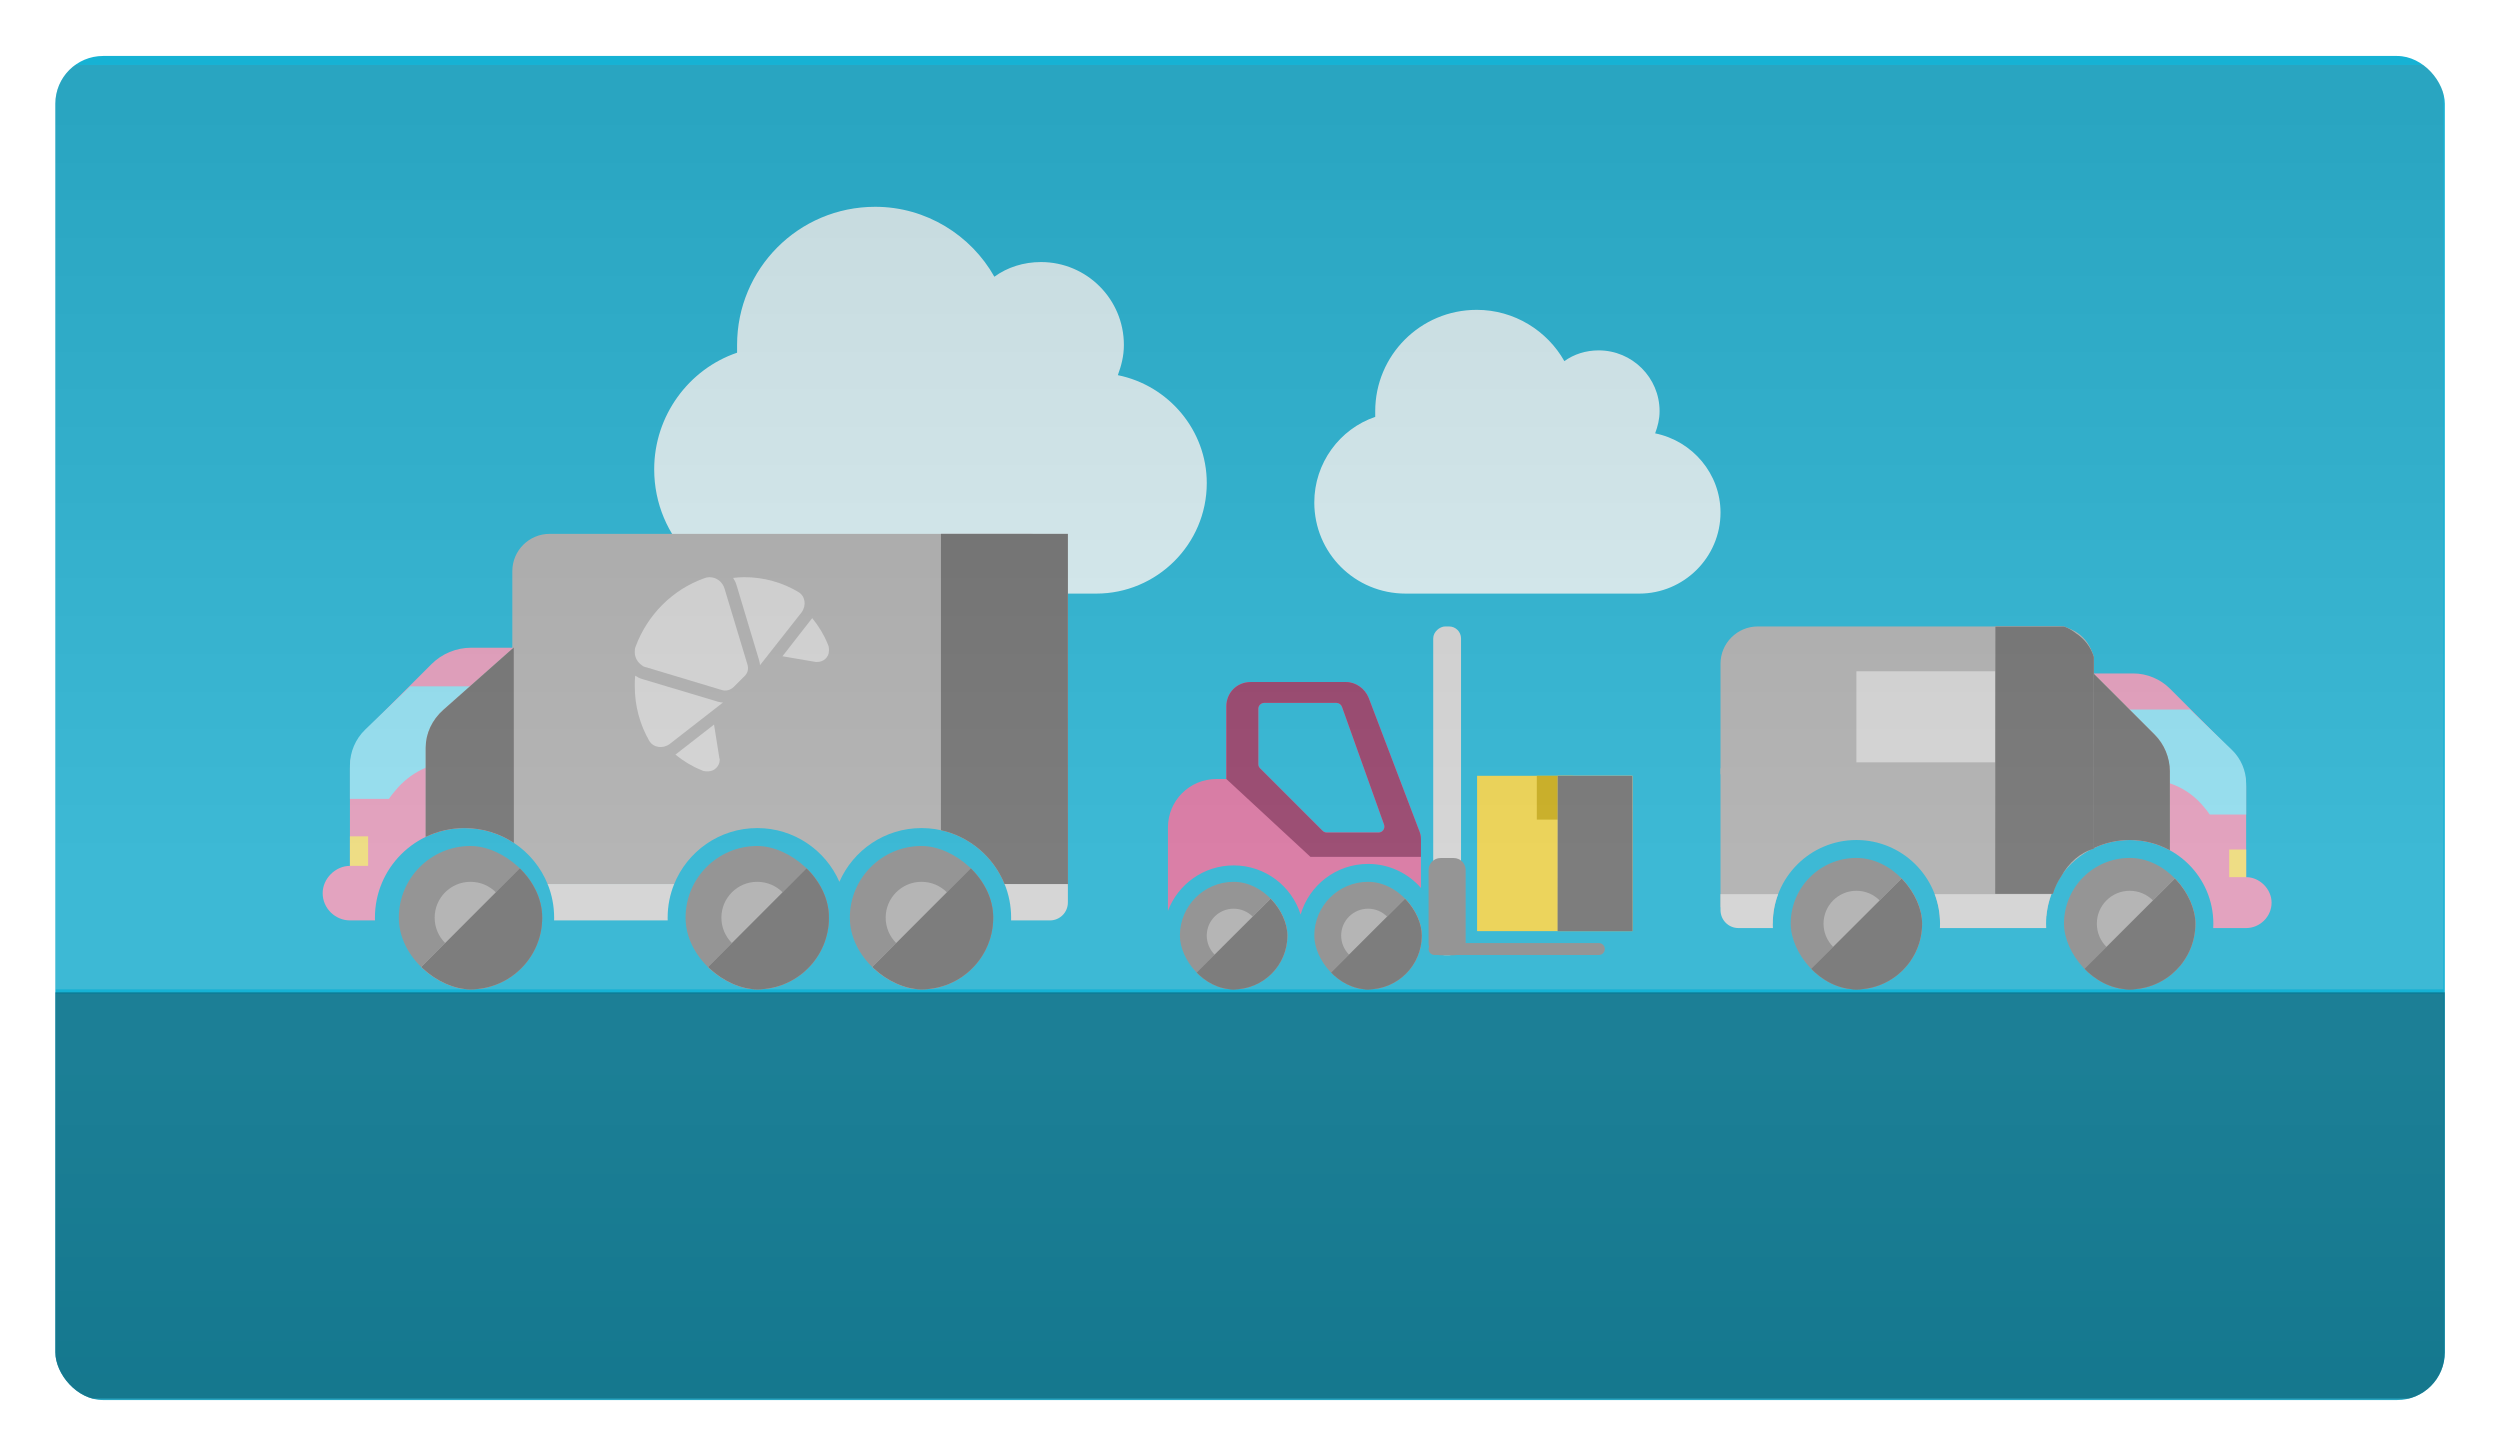 <svg width="1674" height="975" viewBox="0 0 1674 975" fill="none" xmlns="http://www.w3.org/2000/svg">
<g filter="url(#filter0_d_80_2650)">
<g clip-path="url(#clip0_80_2650)">
<rect x="42" y="35" width="1600" height="900" rx="32" fill="#16B2D4"/>
<path opacity="0.84" d="M443 311.75C443 275.906 466.125 244.688 498.5 233.703C498.5 231.969 498.5 230.234 498.5 228.5C498.5 177.625 539.547 136 591 136C625.109 136 655.172 155.078 670.781 182.828C679.453 176.469 690.438 173 702 173C732.641 173 757.5 197.859 757.5 228.5C757.5 236.016 755.766 242.375 753.453 248.734C787.563 255.672 813 285.734 813 321C813 362.047 779.469 395 739 395H526.25C480 395 443 358 443 311.75Z" fill="white"/>
<path opacity="0.84" d="M885 333.929C885 307.634 902 284.732 925.8 276.674C925.8 275.402 925.8 274.129 925.8 272.857C925.8 235.536 955.975 205 993.8 205C1018.88 205 1040.98 218.996 1052.45 239.353C1058.83 234.688 1066.9 232.143 1075.4 232.143C1097.93 232.143 1116.2 250.379 1116.2 272.857C1116.2 278.371 1114.93 283.036 1113.23 287.701C1138.3 292.79 1157 314.844 1157 340.714C1157 370.826 1132.35 395 1102.6 395H946.2C912.2 395 885 367.857 885 333.929Z" fill="white"/>
<path d="M906.331 454.215C912.847 454.215 918.957 458.679 921.4 464.767L955.204 553.644C956.019 555.673 956.426 557.296 956.426 559.325V592.114C947.81 582.24 935.134 576 921 576C899.584 576 881.515 590.324 875.848 609.913C869.863 590.838 852.049 577 831 577C810.868 577 793.695 589.658 787 607.449V551.614C787 533.758 801.255 519.147 819.582 519.147H826.099V470.448C826.099 461.52 833.022 454.215 842.389 454.215H906.331ZM851.509 468.171C849.3 468.171 847.509 469.962 847.509 472.171V509.156C847.509 510.217 847.931 511.235 848.682 511.985L890.556 553.836C891.306 554.586 892.323 555.006 893.384 555.006H927.941C930.708 555.006 932.639 552.265 931.708 549.66L903.536 470.825C902.967 469.234 901.46 468.171 899.77 468.171H851.509Z" fill="#DB699B"/>
<rect x="964.631" y="637.189" width="220.19" height="18.618" rx="8" transform="rotate(-90 964.631 637.189)" fill="#D6D6D6"/>
<path d="M978.352 572.062C982.77 572.063 986.352 575.644 986.352 580.062V628.999H1075.53C1077.74 628.999 1079.53 630.79 1079.53 632.999C1079.53 635.208 1077.74 636.999 1075.53 636.999H980.083C979.525 637.122 978.946 637.188 978.352 637.188H969.527C968.933 637.188 968.354 637.122 967.796 636.999H965.527C963.318 636.999 961.527 635.208 961.527 632.999C961.527 632.442 961.641 631.911 961.847 631.429C961.64 630.718 961.527 629.966 961.527 629.188V580.062C961.527 575.644 965.109 572.063 969.527 572.062H978.352Z" fill="#858585"/>
<g clip-path="url(#clip1_80_2650)">
<rect x="885" y="588" width="72" height="72" rx="36" fill="#858585"/>
<circle cx="921" cy="624" r="18" fill="#ADADAD"/>
<g style="mix-blend-mode:overlay">
<path d="M957 660V588L885 660H957Z" fill="url(#paint0_linear_80_2650)"/>
<path d="M957 660V588L885 660H957Z" fill="#676767"/>
</g>
</g>
<g clip-path="url(#clip2_80_2650)">
<rect x="795" y="588" width="72" height="72" rx="36" fill="#858585"/>
<circle cx="831" cy="624" r="18" fill="#ADADAD"/>
<g style="mix-blend-mode:overlay">
<path d="M867 660V588L795 660H867Z" fill="url(#paint1_linear_80_2650)"/>
<path d="M867 660V588L795 660H867Z" fill="#676767"/>
</g>
</g>
<path d="M906.331 454.215C912.847 454.215 918.957 458.679 921.4 464.767L955.204 553.644C956.019 555.673 956.426 557.296 956.426 559.325V571.288H882.418L826.099 519.147V470.448C826.099 461.52 833.022 454.215 842.39 454.215H906.331ZM851.509 468.171C849.3 468.171 847.509 469.962 847.509 472.171V509.156C847.509 510.217 847.931 511.235 848.682 511.985L890.556 553.836C891.306 554.586 892.323 555.006 893.384 555.006H927.941C930.708 555.006 932.639 552.265 931.708 549.66L903.536 470.825C902.967 469.234 901.46 468.171 899.77 468.171H851.509Z" fill="#8F2E5D"/>
<rect x="994" y="517" width="104" height="104" fill="#F1D33D"/>
<rect x="1034" y="517" width="24" height="29.333" fill="#C8A802"/>
<g style="mix-blend-mode:overlay">
<rect x="1048" y="517" width="50" height="104" fill="url(#paint2_linear_80_2650)"/>
<rect x="1048" y="517" width="50" height="104" fill="#676767"/>
</g>
<path d="M348 380C348 366.193 359.193 355 373 355H695C708.807 355 720 366.193 720 380V548H348V380Z" fill="#ADADAD"/>
<path d="M349 561.883C359.235 568.636 367.28 578.44 371.838 590H456.162C464.937 567.747 486.629 552 512 552C536.598 552 557.739 566.802 567.001 587.984C576.263 566.802 597.402 552 622 552C647.371 552 669.063 567.747 677.838 590H720V384H349V561.883Z" fill="#ADADAD"/>
<path d="M320.268 431.25C310.569 431.25 300.87 435.244 294.024 442.091L250.096 486.025C243.25 492.872 239.256 502.572 239.256 512.271V577.317C229.557 577.318 221 585.876 221 595.575C221 605.845 229.557 613.834 239.256 613.834H256.028C256.01 613.225 256 612.614 256 612.001C256 578.864 282.863 552.001 316 552.001C328.102 552.001 339.367 555.585 348.793 561.748V431.25H320.268Z" fill="#E696B9"/>
<path d="M249.519 486.038C242.962 492.348 239.256 501.057 239.256 510.158V532.431H265.377C266.625 530.587 267.986 528.826 269.449 527.158C279.192 515.065 294.119 507.326 310.855 507.326C317.808 507.326 330.536 507.326 330.536 507.326V457.115H279.571L249.519 486.038Z" fill="#89E1F5"/>
<rect width="12.171" height="19.78" transform="matrix(-1 0 0 1 251.427 557.535)" fill="#F4DE70"/>
<g clip-path="url(#clip3_80_2650)">
<rect width="96" height="96" rx="48" transform="matrix(0 1 1 0 464 564)" fill="#858585"/>
<circle cx="24" cy="24" r="24" transform="matrix(0 1 1 0 488 588)" fill="#ADADAD"/>
<g style="mix-blend-mode:overlay">
<path d="M560 660H464L560 564V660Z" fill="url(#paint3_linear_80_2650)"/>
<path d="M560 660H464L560 564V660Z" fill="#676767"/>
</g>
</g>
<g clip-path="url(#clip4_80_2650)">
<rect width="96" height="96" rx="48" transform="matrix(0 1 1 0 574 564)" fill="#858585"/>
<circle cx="24" cy="24" r="24" transform="matrix(0 1 1 0 598 588)" fill="#ADADAD"/>
<g style="mix-blend-mode:overlay">
<path d="M670 660H574L670 564V660Z" fill="url(#paint4_linear_80_2650)"/>
<path d="M670 660H574L670 564V660Z" fill="#676767"/>
</g>
</g>
<path d="M495.851 384.506C498.131 384.253 500.665 384 503.199 384C516.374 384 528.79 387.541 539.432 393.865C544.246 396.647 545.006 402.971 541.713 407.524L513.841 442.937C513.841 441.925 513.587 440.913 513.334 439.901L498.131 389.312C497.624 387.541 496.864 386.024 495.851 384.506Z" fill="#D6D6D6"/>
<path d="M489.047 467.927L453.315 495.747C448.753 499.035 442.418 498.276 439.63 493.471C433.548 482.849 430 470.456 430 457.052C430 454.776 430 452.247 430.253 449.971C431.774 450.982 433.294 451.741 435.068 452.247L485.752 467.421C486.766 467.674 487.78 467.927 489.047 467.927Z" fill="#D6D6D6"/>
<path d="M672 404C674.4 408 676.8 411 678 414C676.8 411 674.4 407 672 404Z" fill="black" fill-opacity="0.8"/>
<path d="M548.018 412.418C548.273 412.165 548.528 411.912 548.783 411.406C553.117 416.719 556.686 422.538 559.235 428.863C559.745 429.875 560 430.887 560 431.899V433.417C560 437.464 556.431 440.753 552.352 440.753C551.842 440.753 551.587 440.753 551.077 440.753L528.897 436.958L548.018 412.418Z" fill="#D6D6D6"/>
<path d="M483.059 482.713L486.606 505.097C486.86 505.606 486.86 505.86 486.86 506.369C486.86 510.439 483.312 514 479.258 514H477.992C476.725 514 475.711 513.746 474.698 513.237C468.363 510.693 462.536 507.132 457.215 502.808C457.722 502.554 457.975 502.299 458.228 502.045L483.059 482.713Z" fill="#D6D6D6"/>
<path d="M434.822 443.045C431.776 441.018 430 437.723 430 434.175C430 432.908 430 431.895 430.508 430.628C438.375 409.341 455.124 392.363 476.441 384.76C477.71 384.253 478.725 384 479.994 384C484.816 384 488.876 387.294 490.145 391.856L505.372 442.285C506.387 445.325 505.626 448.366 503.342 450.394L496.236 457.489C494.206 459.517 491.16 460.53 488.115 459.517L437.613 444.312C437.106 444.312 436.852 444.058 436.598 444.058C435.837 443.805 435.329 443.552 434.822 443.045Z" fill="#D6D6D6"/>
<g clip-path="url(#clip5_80_2650)">
<rect width="96" height="96" rx="48" transform="matrix(0 1 1 0 272 564)" fill="#858585"/>
<circle cx="24" cy="24" r="24" transform="matrix(0 1 1 0 296 588)" fill="#ADADAD"/>
<g style="mix-blend-mode:overlay">
<path d="M368 660H272L368 564V660Z" fill="url(#paint5_linear_80_2650)"/>
<path d="M368 660H272L368 564V660Z" fill="#676767"/>
</g>
</g>
<g style="mix-blend-mode:overlay">
<path d="M635 553.412C654.427 557.704 670.317 571.412 677.64 589.504L720 591V355H635V553.412Z" fill="url(#paint6_linear_80_2650)"/>
<path d="M635 553.412C654.427 557.704 670.317 571.412 677.64 589.504L720 591V355H635V553.412Z" fill="#676767"/>
</g>
<path d="M677.633 589.488C680.448 596.44 682 604.039 682 612C682 612.613 681.99 613.224 681.972 613.833H708C714.627 613.833 720 608.46 720 601.833V589.488H677.633ZM371.633 589.488C374.448 596.44 376 604.039 376 612C376 612.613 375.99 613.224 375.972 613.833H452.028C452.01 613.224 452 612.613 452 612C452 604.039 453.552 596.44 456.367 589.488H371.633Z" fill="#D6D6D6"/>
<g style="mix-blend-mode:overlay">
<path d="M301.677 472.953C294.302 479.491 290 488.754 290 498.017V557.91C297.866 554.122 306.685 552 316 552C328.191 552 339.533 555.636 349 561.883V431L301.677 472.953Z" fill="url(#paint7_linear_80_2650)"/>
<path d="M301.677 472.953C294.302 479.491 290 488.754 290 498.017V557.91C297.866 554.122 306.685 552 316 552C328.191 552 339.533 555.636 349 561.883V431L301.677 472.953Z" fill="#676767"/>
</g>
<path d="M1433.4 448.465C1442.44 448.465 1451.49 452.195 1457.88 458.588L1498.86 499.612C1505.24 506.006 1508.97 515.063 1508.97 524.12V584.858C1518.02 584.859 1526 592.85 1526 601.907C1526 611.497 1518.02 618.957 1508.97 618.957H1486.92C1486.97 617.978 1487 616.992 1487 616C1487 585.072 1461.93 560 1431 560C1422.33 560 1414.11 561.972 1406.79 565.492V448.465H1433.4Z" fill="#E696B9"/>
<path d="M1157 442C1157 428.193 1168.19 417 1182 417H1382C1395.81 417 1407 428.193 1407 442V516H1157V442Z" fill="#ADADAD"/>
<path d="M1499.4 499.624C1505.51 505.517 1508.97 513.649 1508.97 522.147V542.945H1484.6C1483.44 541.224 1482.17 539.579 1480.8 538.021C1471.71 526.729 1457.79 519.502 1442.18 519.502C1435.69 519.503 1423.82 519.502 1423.82 519.502V472.617H1471.36L1499.4 499.624Z" fill="#89E1F5"/>
<rect x="1497.62" y="566.389" width="11.354" height="18.47" fill="#F4DE70"/>
<rect width="134" height="61" transform="matrix(-1 0 0 1 1382 447)" fill="#D6D6D6"/>
<g clip-path="url(#clip6_80_2650)">
<rect x="1204" y="572" width="88" height="88" rx="44" fill="#858585"/>
<circle cx="1248" cy="616" r="22" fill="#ADADAD"/>
<g style="mix-blend-mode:overlay">
<path d="M1292 660V572L1204 660H1292Z" fill="url(#paint8_linear_80_2650)"/>
<path d="M1292 660V572L1204 660H1292Z" fill="#676767"/>
</g>
</g>
<g clip-path="url(#clip7_80_2650)">
<rect x="1387" y="572" width="88" height="88" rx="44" fill="#858585"/>
<circle cx="1431" cy="616" r="22" fill="#ADADAD"/>
<g style="mix-blend-mode:overlay">
<path d="M1475 660V572L1387 660H1475Z" fill="url(#paint9_linear_80_2650)"/>
<path d="M1475 660V572L1387 660H1475Z" fill="#676767"/>
</g>
</g>
<path d="M1407 565.39C1389.5 573.701 1377 590.817 1375.22 611.012C1368.07 602.484 1355.4 596.816 1340.96 596.816C1324.46 596.816 1310.27 604.222 1303.99 614.838C1303.37 584.446 1278.54 560 1248 560C1217.07 560 1192 585.072 1192 616H1168.74C1166.16 611.577 1162.09 607.753 1157 604.89V512H1407V565.39Z" fill="#ADADAD"/>
<path d="M1195.59 596.223C1193.27 602.372 1192 609.037 1192 615.999C1192 616.991 1192.03 617.976 1192.08 618.955H1169C1162.37 618.955 1157 613.582 1157 606.955V596.223H1195.59ZM1378.59 596.223C1376.27 602.372 1375 609.037 1375 615.999C1375 616.991 1375.03 617.976 1375.08 618.955H1303.92C1303.97 617.976 1304 616.991 1304 615.999C1304 609.037 1302.73 602.372 1300.41 596.223H1378.59Z" fill="#D6D6D6"/>
<g style="mix-blend-mode:overlay">
<path d="M1447.76 489.489C1454.15 495.883 1457.88 504.941 1457.88 513.998V566.859C1449.9 562.487 1440.74 560 1431 560C1422.33 560 1414.11 561.972 1406.79 565.492V448.465L1447.76 489.489Z" fill="url(#paint10_linear_80_2650)"/>
<path d="M1447.76 489.489C1454.15 495.883 1457.88 504.941 1457.88 513.998V566.859C1449.9 562.487 1440.74 560 1431 560C1422.33 560 1414.11 561.972 1406.79 565.492V448.465L1447.76 489.489Z" fill="#676767"/>
</g>
<g style="mix-blend-mode:overlay">
<path d="M1387.03 417C1389.86 418.028 1392.5 419.528 1394.85 421.414C1400.66 425.175 1405.02 430.773 1407 437.316V565.812C1397.93 568.316 1390.15 575.092 1385.07 584.368C1382.7 587.86 1380.82 591.779 1379.55 596H1341V417H1387.03Z" fill="url(#paint11_linear_80_2650)"/>
<path d="M1387.03 417C1389.86 418.028 1392.5 419.528 1394.85 421.414C1400.66 425.175 1405.02 430.773 1407 437.316V565.812C1397.93 568.316 1390.15 575.092 1385.07 584.368C1382.7 587.86 1380.82 591.779 1379.55 596H1341V417H1387.03Z" fill="#676767"/>
</g>
<g style="mix-blend-mode:color-burn">
<rect x="42" y="663" width="1599" height="272" fill="url(#paint12_linear_80_2650)" fill-opacity="0.2"/>
</g>
<rect opacity="0.62" x="42" y="662" width="1600" height="272" fill="#095C6F"/>
<g style="mix-blend-mode:color-burn">
<rect x="1641" y="660" width="1599" height="619" transform="rotate(180 1641 660)" fill="url(#paint13_linear_80_2650)" fill-opacity="0.2"/>
</g>
</g>
</g>
<defs>
<filter id="filter0_d_80_2650" x="0.333" y="0.753" width="1673.44" height="973.44" filterUnits="userSpaceOnUse" color-interpolation-filters="sRGB">
<feFlood flood-opacity="0" result="BackgroundImageFix"/>
<feColorMatrix in="SourceAlpha" type="matrix" values="0 0 0 0 0 0 0 0 0 0 0 0 0 0 0 0 0 0 127 0" result="hardAlpha"/>
<feOffset dx="-4.947" dy="2.473"/>
<feGaussianBlur stdDeviation="18.36"/>
<feComposite in2="hardAlpha" operator="out"/>
<feColorMatrix type="matrix" values="0 0 0 0 0 0 0 0 0 0 0 0 0 0 0 0 0 0 0.1 0"/>
<feBlend mode="normal" in2="BackgroundImageFix" result="effect1_dropShadow_80_2650"/>
<feBlend mode="normal" in="SourceGraphic" in2="effect1_dropShadow_80_2650" result="shape"/>
</filter>
<linearGradient id="paint0_linear_80_2650" x1="925.313" y1="571.747" x2="925.313" y2="682.554" gradientUnits="userSpaceOnUse">
<stop stop-color="#D9D9D9"/>
<stop offset="1" stop-color="#737373"/>
</linearGradient>
<linearGradient id="paint1_linear_80_2650" x1="835.313" y1="571.747" x2="835.313" y2="682.554" gradientUnits="userSpaceOnUse">
<stop stop-color="#D9D9D9"/>
<stop offset="1" stop-color="#737373"/>
</linearGradient>
<linearGradient id="paint2_linear_80_2650" x1="1075.99" y1="493.523" x2="1075.99" y2="653.578" gradientUnits="userSpaceOnUse">
<stop stop-color="#D9D9D9"/>
<stop offset="1" stop-color="#737373"/>
</linearGradient>
<linearGradient id="paint3_linear_80_2650" x1="442.329" y1="617.75" x2="590.072" y2="617.75" gradientUnits="userSpaceOnUse">
<stop stop-color="#D9D9D9"/>
<stop offset="1" stop-color="#737373"/>
</linearGradient>
<linearGradient id="paint4_linear_80_2650" x1="552.329" y1="617.75" x2="700.072" y2="617.75" gradientUnits="userSpaceOnUse">
<stop stop-color="#D9D9D9"/>
<stop offset="1" stop-color="#737373"/>
</linearGradient>
<linearGradient id="paint5_linear_80_2650" x1="250.329" y1="617.75" x2="398.072" y2="617.75" gradientUnits="userSpaceOnUse">
<stop stop-color="#D9D9D9"/>
<stop offset="1" stop-color="#737373"/>
</linearGradient>
<linearGradient id="paint6_linear_80_2650" x1="682.591" y1="301.726" x2="682.591" y2="664.927" gradientUnits="userSpaceOnUse">
<stop stop-color="#D9D9D9"/>
<stop offset="1" stop-color="#737373"/>
</linearGradient>
<linearGradient id="paint7_linear_80_2650" x1="315.966" y1="393.979" x2="315.966" y2="646.373" gradientUnits="userSpaceOnUse">
<stop stop-color="#D9D9D9"/>
<stop offset="1" stop-color="#737373"/>
</linearGradient>
<linearGradient id="paint8_linear_80_2650" x1="1253.27" y1="552.135" x2="1253.27" y2="687.566" gradientUnits="userSpaceOnUse">
<stop stop-color="#D9D9D9"/>
<stop offset="1" stop-color="#737373"/>
</linearGradient>
<linearGradient id="paint9_linear_80_2650" x1="1436.27" y1="552.135" x2="1436.27" y2="687.566" gradientUnits="userSpaceOnUse">
<stop stop-color="#D9D9D9"/>
<stop offset="1" stop-color="#737373"/>
</linearGradient>
<linearGradient id="paint10_linear_80_2650" x1="1435.39" y1="412.264" x2="1435.39" y2="659.069" gradientUnits="userSpaceOnUse">
<stop stop-color="#D9D9D9"/>
<stop offset="1" stop-color="#737373"/>
</linearGradient>
<linearGradient id="paint11_linear_80_2650" x1="1378.45" y1="377.044" x2="1378.45" y2="649.445" gradientUnits="userSpaceOnUse">
<stop stop-color="#D9D9D9"/>
<stop offset="1" stop-color="#737373"/>
</linearGradient>
<linearGradient id="paint12_linear_80_2650" x1="969.991" y1="696.137" x2="969.991" y2="922.919" gradientUnits="userSpaceOnUse">
<stop stop-color="#D9D9D9"/>
<stop offset="1" stop-color="#737373"/>
</linearGradient>
<linearGradient id="paint13_linear_80_2650" x1="2568.99" y1="735.411" x2="2568.99" y2="1251.51" gradientUnits="userSpaceOnUse">
<stop stop-color="#D9D9D9"/>
<stop offset="1" stop-color="#737373"/>
</linearGradient>
<clipPath id="clip0_80_2650">
<rect x="42" y="35" width="1600" height="900" rx="32" fill="white"/>
</clipPath>
<clipPath id="clip1_80_2650">
<rect x="885" y="588" width="72" height="72" rx="36" fill="white"/>
</clipPath>
<clipPath id="clip2_80_2650">
<rect x="795" y="588" width="72" height="72" rx="36" fill="white"/>
</clipPath>
<clipPath id="clip3_80_2650">
<rect width="96" height="96" rx="48" transform="matrix(0 1 1 0 464 564)" fill="white"/>
</clipPath>
<clipPath id="clip4_80_2650">
<rect width="96" height="96" rx="48" transform="matrix(0 1 1 0 574 564)" fill="white"/>
</clipPath>
<clipPath id="clip5_80_2650">
<rect width="96" height="96" rx="48" transform="matrix(0 1 1 0 272 564)" fill="white"/>
</clipPath>
<clipPath id="clip6_80_2650">
<rect x="1204" y="572" width="88" height="88" rx="44" fill="white"/>
</clipPath>
<clipPath id="clip7_80_2650">
<rect x="1387" y="572" width="88" height="88" rx="44" fill="white"/>
</clipPath>
</defs>
</svg>
